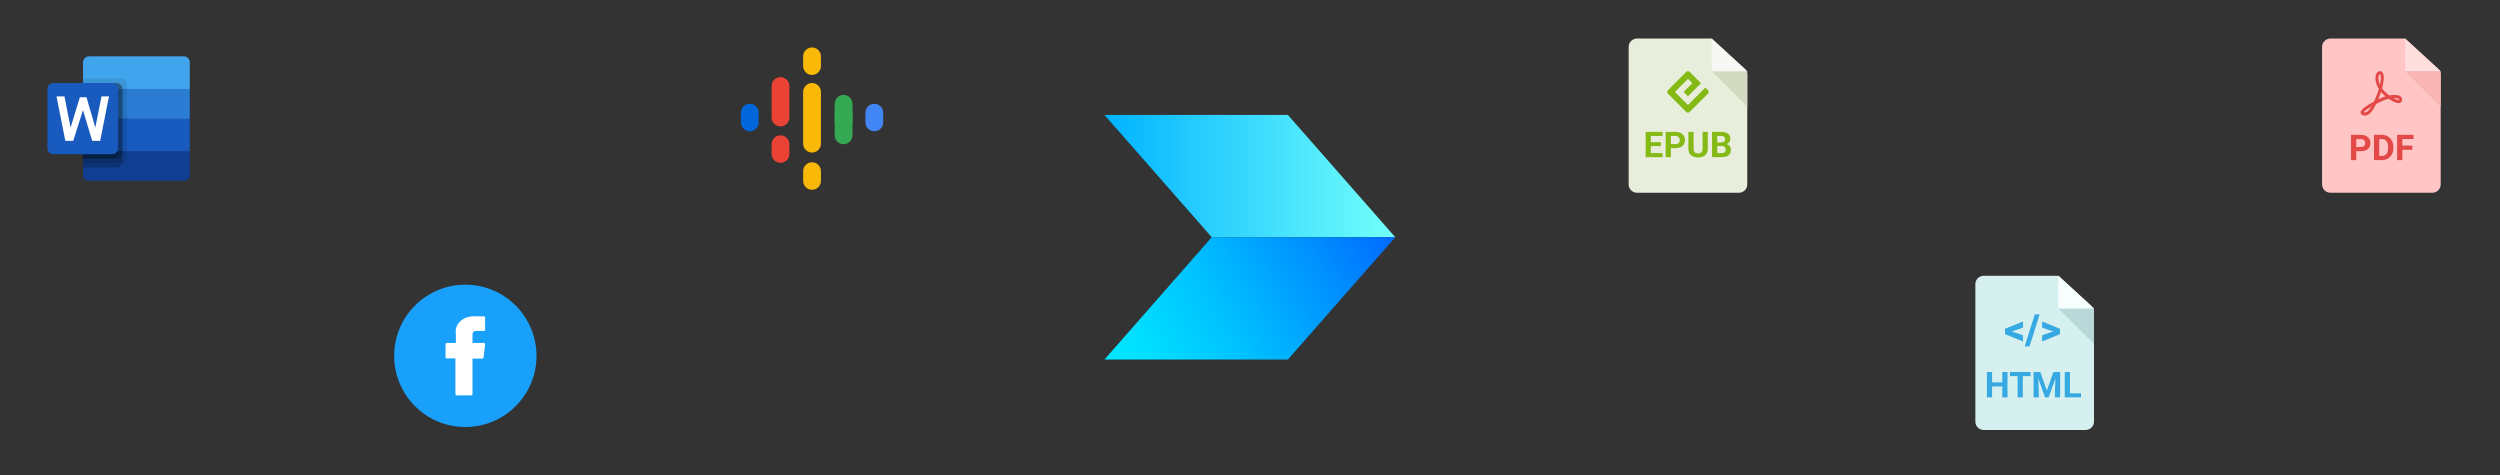 <svg xmlns="http://www.w3.org/2000/svg" width="1200" height="228" viewBox="0 0 1200 228" fill="none"><rect x="0" y="0" width="1200" height="228" fill="#333333" stroke="none"/><path d="M88.248 27.044H42.7C41.945 27.044 41.221 27.348 40.687 27.891C40.153 28.433 39.853 29.168 39.853 29.935V42.226L65.474 49.818L91.094 42.701V29.935C91.094 29.168 90.795 28.433 90.261 27.891C89.727 27.348 89.003 27.044 88.248 27.044Z" fill="#41A5EE"></path><path d="M91.094 42.701H39.853V56.934L65.474 64.051L91.094 56.934V42.701Z" fill="#2B7CD3"></path><path d="M91.094 56.934H39.853V72.117L65.474 79.708L91.094 72.591V56.934Z" fill="#185ABD"></path><path d="M91.094 72.591H39.853V84.114C39.853 84.833 40.153 85.523 40.687 86.031C41.221 86.539 41.945 86.825 42.7 86.825H88.248C89.003 86.825 89.727 86.539 90.261 86.031C90.795 85.523 91.094 84.833 91.094 84.114V72.591Z" fill="#103F91"></path><path opacity="0.1" d="M58.073 37.718H39.717V78.284H58.073C58.821 78.282 59.538 77.981 60.067 77.448C60.596 76.915 60.894 76.192 60.896 75.438V40.564C60.894 39.81 60.596 39.088 60.067 38.554C59.538 38.021 58.821 37.721 58.073 37.718V37.718Z" fill="black"></path><path opacity="0.2" d="M55.955 39.854H39.717V80.42H55.955C56.703 80.417 57.42 80.117 57.949 79.584C58.478 79.05 58.776 78.328 58.778 77.574V42.7C58.776 41.946 58.478 41.223 57.949 40.69C57.42 40.157 56.703 39.856 55.955 39.854V39.854Z" fill="black"></path><path opacity="0.2" d="M55.955 39.854H39.717V76.15H55.955C56.703 76.147 57.42 75.847 57.949 75.314C58.478 74.78 58.776 74.058 58.778 73.304V42.7C58.776 41.946 58.478 41.223 57.949 40.69C57.42 40.157 56.703 39.856 55.955 39.854V39.854Z" fill="black"></path><path opacity="0.2" d="M53.837 39.854H39.717V76.15H53.837C54.585 76.147 55.302 75.847 55.831 75.314C56.36 74.78 56.658 74.058 56.66 73.304V42.7C56.658 41.946 56.36 41.223 55.831 40.69C55.302 40.157 54.585 39.856 53.837 39.854V39.854Z" fill="black"></path><path d="M25.597 39.854H53.837C54.586 39.854 55.304 40.154 55.834 40.688C56.363 41.221 56.661 41.945 56.661 42.7V71.169C56.661 71.923 56.363 72.647 55.834 73.181C55.304 73.715 54.586 74.015 53.837 74.015H25.597C24.848 74.015 24.13 73.715 23.6 73.181C23.071 72.647 22.773 71.923 22.773 71.169V42.7C22.773 41.945 23.071 41.221 23.6 40.688C24.13 40.154 24.848 39.854 25.597 39.854V39.854Z" fill="#185ABD"></path><path d="M48.083 67.609H44.271L39.823 52.877L35.163 67.609H31.351L27.115 46.259H30.928L33.893 61.204L38.34 46.686H41.517L45.753 61.204L48.718 46.259H52.319L48.083 67.609Z" fill="white"></path><circle cx="223.358" cy="170.803" r="34.161" fill="#18A0FB"></circle><path d="M214.475 172.039H218.595V189.169C218.595 189.512 218.862 189.781 219.201 189.781H226.182C226.521 189.781 226.788 189.512 226.788 189.169V172.125H231.526C231.829 172.125 232.096 171.893 232.132 171.586L232.847 165.281C232.871 165.109 232.811 164.938 232.702 164.803C232.593 164.669 232.423 164.595 232.253 164.595H226.8V160.64C226.8 159.453 227.43 158.84 228.69 158.84C228.872 158.84 232.253 158.84 232.253 158.84C232.593 158.84 232.859 158.571 232.859 158.228V152.437C232.859 152.094 232.593 151.825 232.253 151.825H227.345C227.309 151.825 227.236 151.825 227.115 151.825C226.267 151.825 223.298 151.996 220.959 154.176C218.353 156.575 218.717 159.465 218.802 159.967V164.595H214.475C214.136 164.595 213.869 164.865 213.869 165.207V171.427C213.869 171.77 214.136 172.039 214.475 172.039Z" fill="white"></path><path d="M364.161 54.088V58.746C364.161 61.104 362.249 63.016 359.891 63.016C357.533 63.016 355.621 61.104 355.621 58.746V54.088C355.621 51.729 357.533 49.818 359.891 49.818C362.249 49.818 364.161 51.729 364.161 54.088Z" fill="#0066D9"></path><path d="M415.404 54.209C415.403 54.169 415.402 54.128 415.402 54.088C415.402 51.729 417.314 49.818 419.672 49.818C422.031 49.818 423.942 51.729 423.942 54.088C423.942 54.128 423.942 54.169 423.941 54.209H423.942V58.867H423.941C423.877 61.169 421.99 63.016 419.672 63.016C417.355 63.016 415.468 61.169 415.404 58.867H415.402V54.209H415.404V54.209Z" fill="#4285F4"></path><path d="M378.913 69.227V73.885C378.913 76.244 377.002 78.155 374.643 78.155C372.285 78.155 370.373 76.244 370.373 73.885V69.227C370.373 66.869 372.285 64.957 374.643 64.957C377.001 64.957 378.913 66.869 378.913 69.227V69.227ZM378.913 41.277V56.514H378.912C378.861 58.827 376.969 60.687 374.643 60.687C372.317 60.687 370.426 58.827 370.374 56.514H370.373V41.277C370.373 38.919 372.285 37.007 374.643 37.007C377.001 37.007 378.913 38.919 378.913 41.277V41.277Z" fill="#EA4335"></path><path d="M400.65 58.746C400.65 61.104 402.562 63.016 404.92 63.016C407.279 63.016 409.191 61.104 409.191 58.746V54.088C409.191 51.729 407.279 49.818 404.92 49.818C402.562 49.818 400.65 51.729 400.65 54.088V58.746Z" fill="#34A853"></path><path d="M385.512 31.702C385.512 34.06 387.424 35.972 389.782 35.972C392.14 35.972 394.052 34.06 394.052 31.702V27.044C394.052 24.686 392.14 22.774 389.782 22.774C387.424 22.774 385.512 24.686 385.512 27.044V31.702ZM385.512 82.166C385.512 79.808 387.424 77.896 389.782 77.896C392.14 77.896 394.052 79.808 394.052 82.166V86.825C394.052 89.183 392.14 91.095 389.782 91.095C387.424 91.095 385.512 89.183 385.512 86.825V82.166Z" fill="#FAB908"></path><path d="M400.65 49.817C400.65 47.459 402.562 45.547 404.92 45.547C407.279 45.547 409.191 47.459 409.191 49.817V64.957C409.191 67.315 407.279 69.227 404.92 69.227C402.562 69.227 400.65 67.315 400.65 64.957V49.817Z" fill="#34A853"></path><path d="M394.052 44.124V68.968C394.052 71.326 392.14 73.238 389.782 73.238C387.424 73.238 385.512 71.326 385.512 68.968V44.124C385.512 41.766 387.424 39.854 389.782 39.854C392.14 39.854 394.052 41.766 394.052 44.124Z" fill="#FAB908"></path><path d="M1005.11 202.387C1005.11 204.596 1003.32 206.387 1001.11 206.387H952.174C949.965 206.387 948.174 204.596 948.174 202.387L948.174 136.372C948.174 134.163 949.965 132.372 952.174 132.372H988.028L1003.81 146.84C1004.64 147.598 1005.11 148.668 1005.11 149.789V202.387Z" fill="#D6F0F0"></path><path d="M988.027 148.029L1005.11 165.11V148.029H988.027Z" fill="#B9D9D9"></path><path d="M1005.11 148.029H988.027V132.372L1005.11 148.029Z" fill="#F8FFFF"></path><path d="M979.037 150.876L974.191 166.259H971.856L976.702 150.876H979.037Z" fill="#36A9E2"></path><path d="M980.224 157.288V154.311L988.786 157.813V160.402L980.224 163.904V160.927L985.53 159.086L980.224 157.288Z" fill="#36A9E2"></path><path d="M971.019 160.908V163.895L962.408 160.392V157.804L971.019 154.301V157.278L965.693 159.109L971.019 160.908Z" fill="#36A9E2"></path><path d="M953.711 190.73H956.213V185.484H961.1V190.73H963.594V178.587H961.1V183.533H956.213V178.587H953.711V190.73Z" fill="#36A9E2"></path><path d="M968.456 190.73H970.95V180.547H974.686V178.587H964.778V180.547H968.456V190.73Z" fill="#36A9E2"></path><path d="M982.492 187.502L979.373 178.587H976.112V190.73H978.606V187.277L978.357 181.638L981.642 190.73H983.343L986.628 181.638L986.379 187.277V190.73H988.881V178.587H985.611L982.492 187.502Z" fill="#36A9E2"></path><path d="M998.88 190.73V188.778H993.576V178.587H991.074V190.73H998.88Z" fill="#36A9E2"></path><path d="M838.686 88.518C838.686 90.727 836.895 92.518 834.686 92.518H785.752C783.543 92.518 781.752 90.727 781.752 88.518L781.752 22.504C781.752 20.294 783.543 18.504 785.752 18.504H821.606L837.389 32.972C838.216 33.729 838.686 34.799 838.686 35.92V88.518Z" fill="#E8EEDB"></path><path d="M821.605 34.161L838.686 51.241V34.161H821.605Z" fill="#D2DBC1"></path><path d="M838.686 34.161H821.605V18.504L838.686 34.161Z" fill="#F7F8F3"></path><path d="M810.219 50.387L803.958 44.124L810.219 37.863L812.307 39.95L808.132 44.124L810.22 46.212L816.482 39.951L811.027 34.495C810.582 34.05 809.859 34.05 809.413 34.495L800.59 43.317C800.145 43.763 800.145 44.486 800.59 44.932L809.412 53.754C809.858 54.2 810.581 54.2 811.026 53.754L819.848 44.932C820.293 44.486 820.293 43.763 819.848 43.318L818.568 42.038L810.219 50.387Z" fill="#85B916"></path><path fill-rule="evenodd" clip-rule="evenodd" d="M824.29 75.438H822.738H821.788V63.295H826.024C826.73 63.295 827.361 63.362 827.917 63.495C828.479 63.629 828.954 63.831 829.344 64.104C829.733 64.376 830.03 64.721 830.236 65.138C830.442 65.549 830.545 66.039 830.545 66.606C830.545 67.106 830.431 67.568 830.203 67.99C829.98 68.413 829.627 68.758 829.143 69.025C829.042 69.081 828.942 69.13 828.843 69.172C829.055 69.233 829.276 69.317 829.51 69.458C829.966 69.725 830.297 70.073 830.503 70.501C830.714 70.929 830.82 71.388 830.82 71.877C830.82 72.655 830.65 73.311 830.311 73.845C829.972 74.373 829.474 74.771 828.818 75.038C828.168 75.305 827.373 75.438 826.433 75.438H824.29ZM827.158 68.216C826.864 68.332 826.486 68.391 826.024 68.391H824.29V65.255H826.024C826.491 65.255 826.872 65.308 827.167 65.413C827.467 65.519 827.687 65.689 827.826 65.922C827.97 66.156 828.043 66.461 828.043 66.839C828.043 67.173 827.967 67.457 827.817 67.69C827.673 67.918 827.453 68.093 827.158 68.216ZM827.509 73.278C827.231 73.417 826.872 73.486 826.433 73.486H824.29V70.109H826.541C826.969 70.109 827.314 70.181 827.575 70.326C827.837 70.465 828.026 70.665 828.143 70.926C828.265 71.187 828.326 71.496 828.326 71.852C828.326 72.169 828.259 72.449 828.126 72.694C827.992 72.939 827.787 73.133 827.509 73.278Z" fill="#85B916"></path><path d="M817.234 63.295H819.728V71.318C819.728 72.252 819.527 73.039 819.127 73.678C818.732 74.318 818.185 74.799 817.484 75.121C816.789 75.444 815.988 75.605 815.082 75.605C814.176 75.605 813.37 75.444 812.664 75.121C811.963 74.799 811.413 74.318 811.012 73.678C810.618 73.039 810.42 72.252 810.42 71.318V63.295H812.922V71.318C812.922 71.863 813.008 72.308 813.181 72.652C813.353 72.997 813.6 73.25 813.923 73.411C814.251 73.573 814.637 73.653 815.082 73.653C815.538 73.653 815.925 73.573 816.241 73.411C816.564 73.25 816.809 72.997 816.975 72.652C817.148 72.308 817.234 71.863 817.234 71.318V63.295Z" fill="#85B916"></path><path fill-rule="evenodd" clip-rule="evenodd" d="M802.022 75.438H799.52V63.295H804.249C805.199 63.295 806.014 63.467 806.692 63.812C807.376 64.151 807.899 64.621 808.26 65.222C808.621 65.822 808.802 66.509 808.802 67.281C808.802 68.065 808.621 68.744 808.26 69.316C807.899 69.889 807.376 70.331 806.692 70.642C806.014 70.954 805.199 71.109 804.249 71.109H802.022V75.438ZM805.416 68.924C805.116 69.08 804.727 69.158 804.249 69.158H802.022V65.255H804.249C804.727 65.255 805.116 65.349 805.416 65.538C805.716 65.727 805.936 65.978 806.075 66.289C806.214 66.6 806.284 66.937 806.284 67.298C806.284 67.654 806.214 67.974 806.075 68.257C805.936 68.541 805.716 68.763 805.416 68.924Z" fill="#85B916"></path><path d="M798.06 73.486V75.438H792.414H789.912V63.295H798.052V65.255H792.414V68.24H797.218V70.142H792.414V73.486H798.06Z" fill="#85B916"></path><path d="M1171.53 88.518C1171.53 90.727 1169.74 92.518 1167.53 92.518H1118.6C1116.39 92.518 1114.6 90.727 1114.6 88.518L1114.6 22.504C1114.6 20.294 1116.39 18.504 1118.6 18.504H1154.45L1170.23 32.972C1171.06 33.729 1171.53 34.799 1171.53 35.92V88.518Z" fill="#FFC6C5"></path><path d="M1130.99 72.583V76.861H1128.49V64.718H1133.23C1134.14 64.718 1134.94 64.885 1135.63 65.219C1136.33 65.552 1136.86 66.028 1137.23 66.645C1137.61 67.256 1137.79 67.954 1137.79 68.738C1137.79 69.928 1137.38 70.868 1136.57 71.557C1135.75 72.241 1134.63 72.583 1133.19 72.583H1130.99ZM1130.99 70.556H1133.23C1133.89 70.556 1134.39 70.401 1134.74 70.089C1135.09 69.778 1135.26 69.333 1135.26 68.755C1135.26 68.16 1135.09 67.679 1134.74 67.312C1134.39 66.945 1133.9 66.756 1133.29 66.745H1130.99V70.556Z" fill="#E34947"></path><path d="M1139.52 76.861V64.718H1143.25C1144.32 64.718 1145.28 64.96 1146.11 65.444C1146.96 65.922 1147.62 66.606 1148.09 67.496C1148.56 68.379 1148.8 69.386 1148.8 70.515V71.073C1148.8 72.202 1148.57 73.206 1148.1 74.084C1147.64 74.963 1146.98 75.644 1146.14 76.127C1145.29 76.611 1144.34 76.856 1143.28 76.861H1139.52ZM1142.02 66.745V74.851H1143.23C1144.21 74.851 1144.96 74.532 1145.47 73.892C1145.99 73.253 1146.25 72.338 1146.26 71.148V70.506C1146.26 69.272 1146.01 68.338 1145.5 67.704C1144.99 67.065 1144.24 66.745 1143.25 66.745H1142.02Z" fill="#E34947"></path><path d="M1157.93 71.899H1153.13V76.861H1150.63V64.718H1158.53V66.745H1153.13V69.881H1157.93V71.899Z" fill="#E34947"></path><path d="M1135.16 55.511C1134.88 55.511 1134.6 55.47 1134.32 55.382C1133.31 55.074 1133.13 54.43 1133.1 54.075C1133.02 52.809 1135.18 51.02 1139.51 48.743C1140.01 47.662 1140.42 46.627 1140.73 45.879L1140.98 45.243C1141.28 44.525 1141.57 43.646 1141.84 42.712C1140.2 40.089 1139.87 37.281 1140.52 35.622C1140.88 34.693 1141.55 34.161 1142.35 34.161C1142.35 34.161 1142.35 34.161 1142.36 34.161C1142.95 34.173 1143.45 34.472 1143.77 35.005C1144.64 36.459 1144.11 39.737 1143.4 42.425C1143.66 42.785 1143.95 43.142 1144.27 43.489C1145.14 44.417 1146.03 45.193 1146.86 45.822C1149.02 45.417 1151.09 45.454 1152.17 46.205C1152.72 46.59 1153.03 47.164 1153.03 47.822C1153.03 48.527 1152.7 49.078 1152.12 49.332C1150.92 49.863 1148.72 48.946 1146.57 47.43C1145.5 47.667 1144.39 48.026 1143.34 48.517C1142.35 48.984 1141.42 49.444 1140.57 49.889C1139.23 52.691 1137.42 55.511 1135.16 55.511ZM1134.58 53.878C1134.62 53.891 1134.66 53.908 1134.71 53.923C1135.95 54.306 1137.19 52.946 1138.25 51.165C1136.18 52.374 1134.89 53.356 1134.58 53.878ZM1148.83 47.105C1150.26 47.891 1151.33 48.136 1151.6 47.917C1151.6 47.727 1151.59 47.614 1151.39 47.477C1150.94 47.164 1150 47.035 1148.83 47.105ZM1142.89 44.147C1142.67 44.84 1142.46 45.429 1142.29 45.848L1142.03 46.477C1141.88 46.861 1141.71 47.281 1141.53 47.723C1141.93 47.527 1142.34 47.33 1142.77 47.128C1143.48 46.797 1144.26 46.502 1145.06 46.264C1144.43 45.727 1143.82 45.153 1143.27 44.564C1143.14 44.426 1143.01 44.286 1142.89 44.147ZM1142.34 35.678C1142.14 35.682 1141.97 35.858 1141.83 36.202C1141.49 37.081 1141.56 38.784 1142.36 40.618C1142.81 38.519 1143 36.538 1142.57 35.826C1142.5 35.706 1142.44 35.682 1142.34 35.678Z" fill="#E34947"></path><path d="M1171.53 34.161H1154.45V18.504L1171.53 34.161Z" fill="#FFDEDE"></path><path d="M1154.45 34.161L1171.53 51.241V34.161H1154.45Z" fill="#F8B5B4"></path><path d="M669.737 113.869H581.635L530.139 55.163H618.182L669.737 113.869Z" fill="url(#paint0_linear_1798_245669)"></path><path d="M530.139 172.574H618.182L669.737 113.869H581.635L530.139 172.574Z" fill="url(#paint1_linear_1798_245669)"></path><defs><linearGradient id="paint0_linear_1798_245669" x1="530.139" y1="84.505" x2="669.728" y2="84.505" gradientUnits="userSpaceOnUse"><stop stop-color="#00B3FF"></stop><stop offset="0.987" stop-color="#72FFFB"></stop></linearGradient><linearGradient id="paint1_linear_1798_245669" x1="535.065" y1="181.27" x2="665.81" y2="106.957" gradientUnits="userSpaceOnUse"><stop offset="0.001" stop-color="#00E8FF"></stop><stop offset="0.15" stop-color="#00DDFF"></stop><stop offset="0.413" stop-color="#00BFFF"></stop><stop offset="0.756" stop-color="#008FFF"></stop><stop offset="0.995" stop-color="#006AFF"></stop></linearGradient></defs></svg>